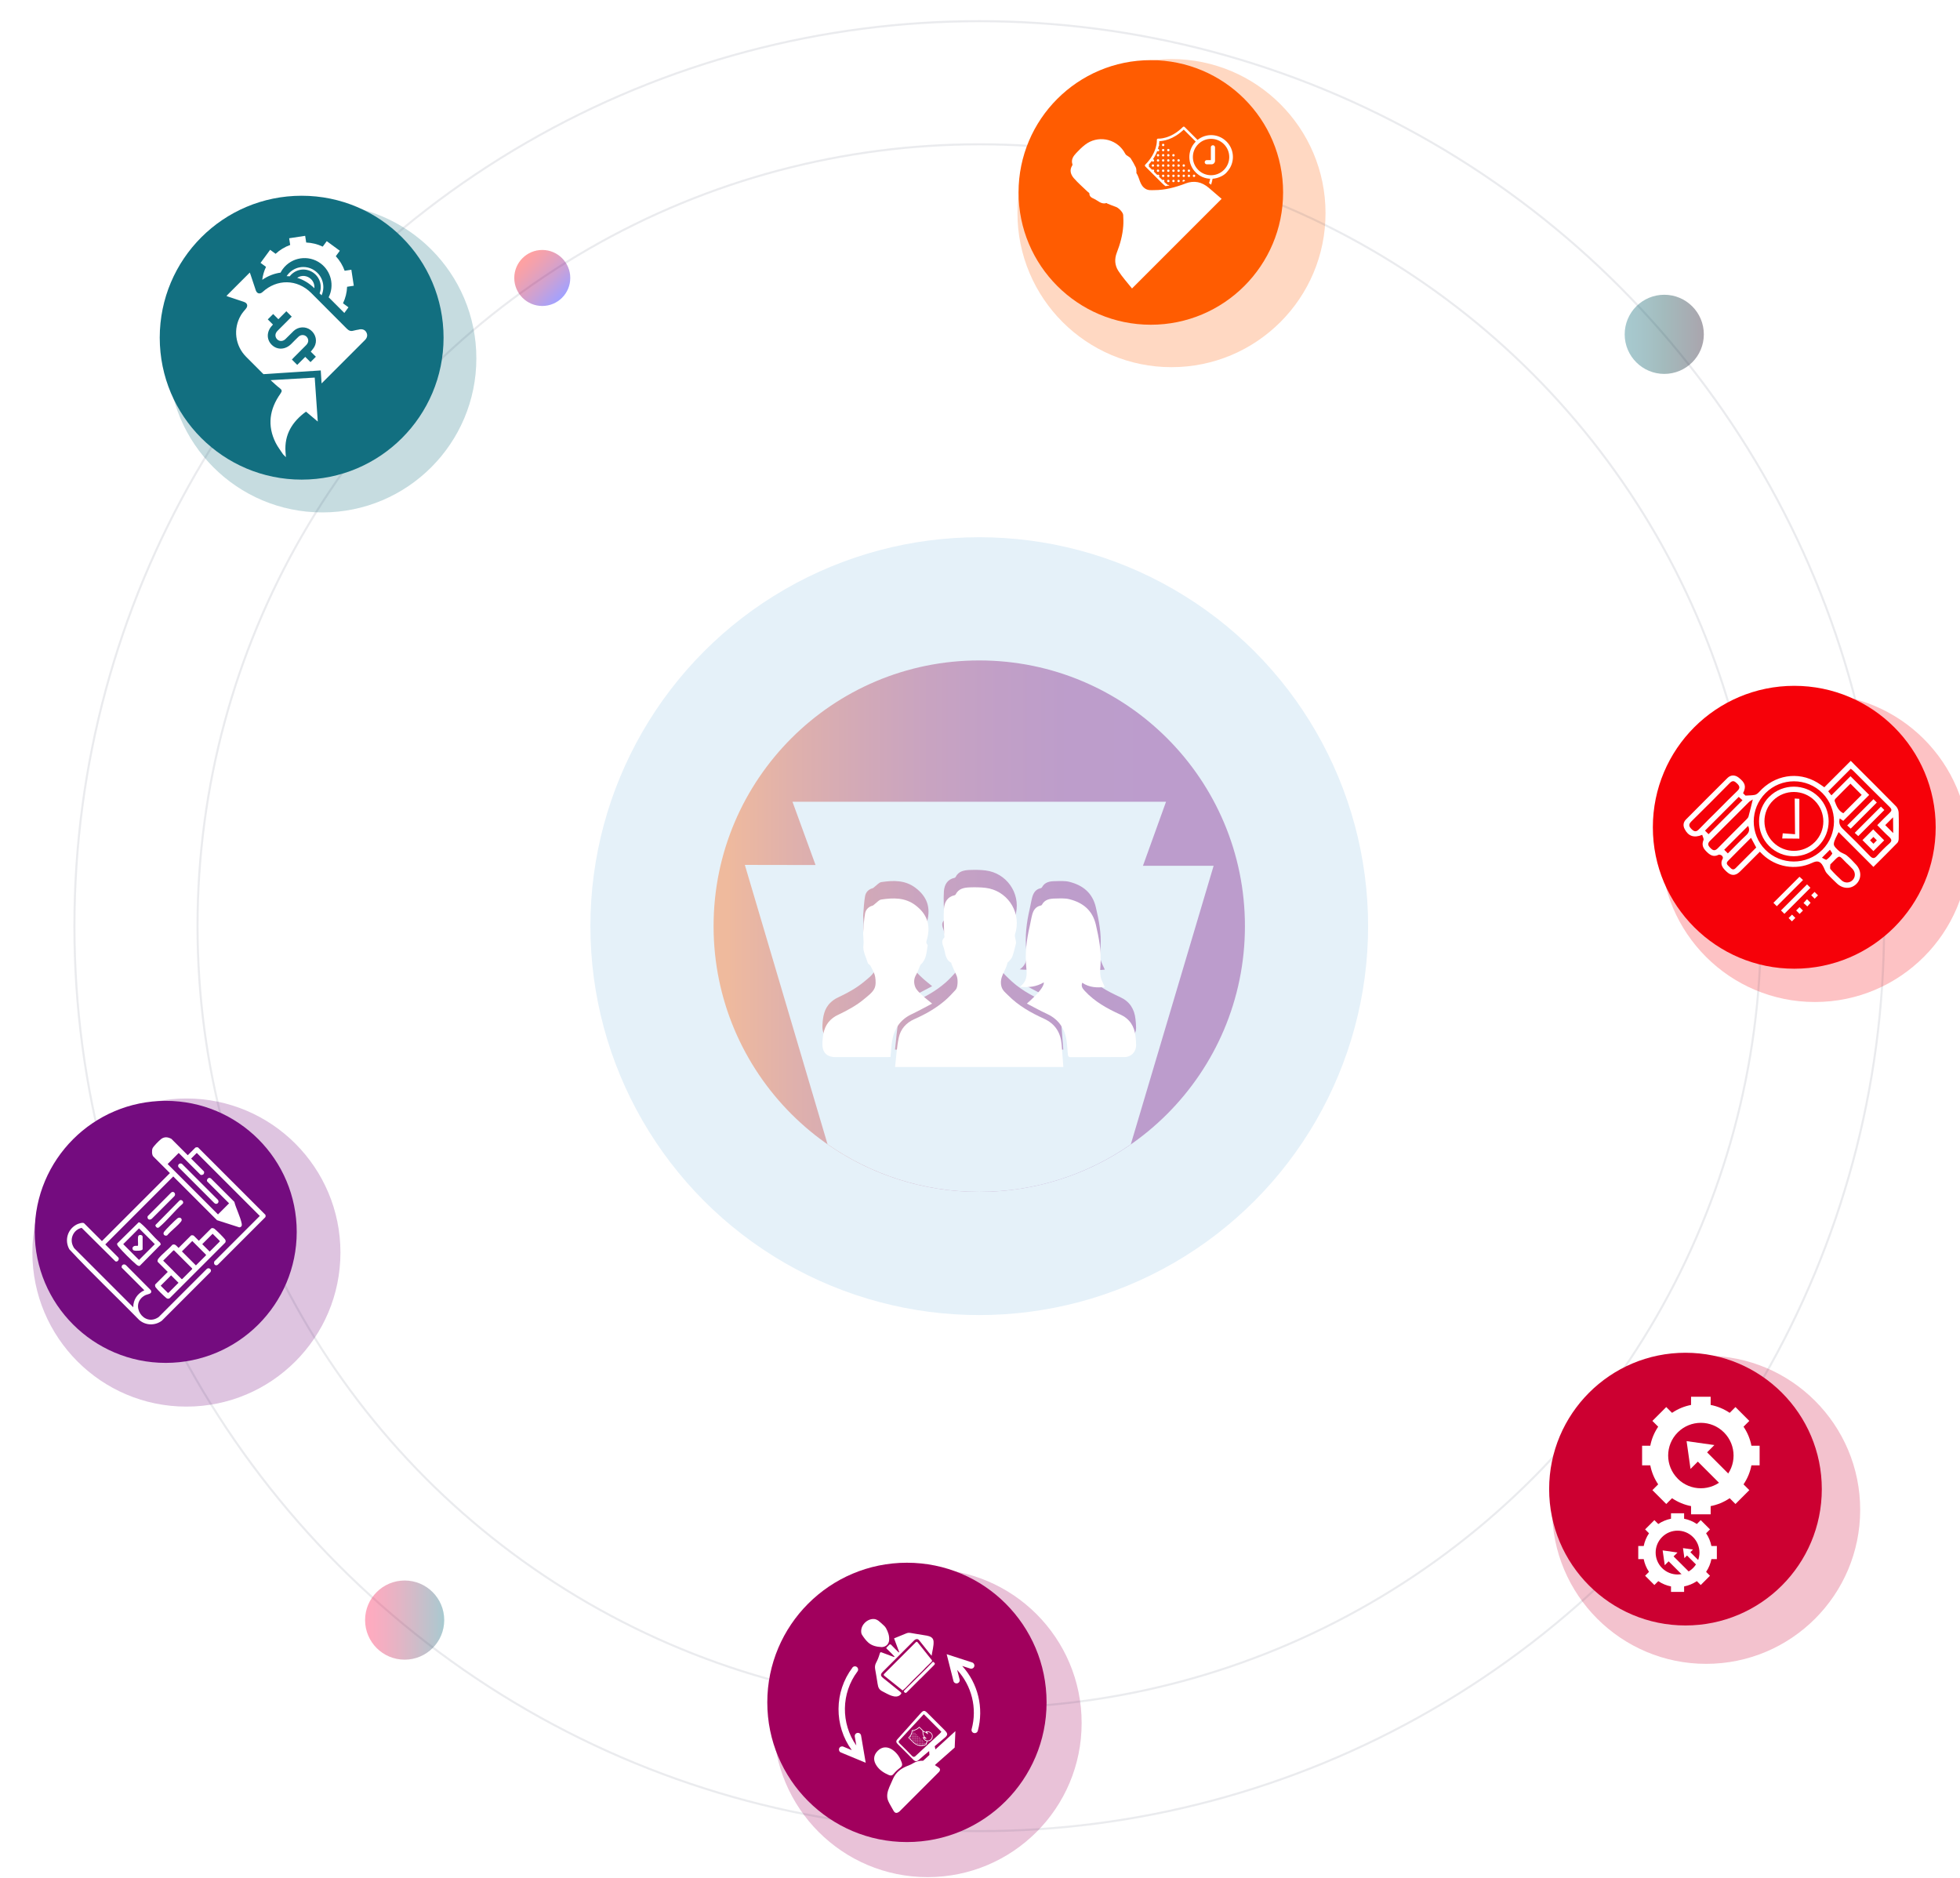 <?xml version="1.0" encoding="UTF-8"?>
<svg id="Layer_1" data-name="Layer 1" xmlns="http://www.w3.org/2000/svg" xmlns:xlink="http://www.w3.org/1999/xlink" viewBox="0 0 474 454">
  <defs>
    <style>
      .cls-1 {
        filter: url(#drop-shadow-2);
      }

      .cls-1, .cls-2, .cls-3, .cls-4, .cls-5, .cls-6, .cls-7, .cls-8, .cls-9, .cls-10, .cls-11, .cls-12, .cls-13, .cls-14, .cls-15, .cls-16, .cls-17, .cls-18 {
        stroke-width: 0px;
      }

      .cls-1, .cls-4, .cls-5, .cls-10, .cls-13, .cls-16 {
        opacity: .49;
      }

      .cls-1, .cls-8 {
        fill: #f60109;
      }

      .cls-2 {
        fill: url(#linear-gradient);
      }

      .cls-2, .cls-7, .cls-11, .cls-14 {
        opacity: .37;
      }

      .cls-3, .cls-16 {
        fill: #126f80;
      }

      .cls-4 {
        filter: url(#drop-shadow-5);
      }

      .cls-4, .cls-17 {
        fill: #740c7f;
      }

      .cls-19 {
        fill: none;
        opacity: .09;
        stroke: #19264c;
        stroke-miterlimit: 10;
        stroke-width: .5px;
      }

      .cls-5 {
        filter: url(#drop-shadow-4);
      }

      .cls-5, .cls-15 {
        fill: #a1005d;
      }

      .cls-6, .cls-13 {
        fill: #ff5c01;
      }

      .cls-7 {
        fill: url(#linear-gradient-2);
      }

      .cls-9 {
        fill: #fff;
      }

      .cls-10 {
        filter: url(#drop-shadow-3);
      }

      .cls-10, .cls-12 {
        fill: #cc0031;
      }

      .cls-11 {
        fill: url(#linear-gradient-3);
      }

      .cls-13 {
        filter: url(#drop-shadow-1);
      }

      .cls-14 {
        fill: url(#linear-gradient-4);
      }

      .cls-16 {
        filter: url(#drop-shadow-6);
      }

      .cls-18 {
        fill: #e5f1f9;
      }
    </style>
    <filter id="drop-shadow-1" filterUnits="userSpaceOnUse">
      <feOffset dx="5" dy="5"/>
      <feGaussianBlur result="blur" stdDeviation="5"/>
      <feFlood flood-color="#c1c1c1" flood-opacity=".69"/>
      <feComposite in2="blur" operator="in"/>
      <feComposite in="SourceGraphic"/>
    </filter>
    <filter id="drop-shadow-2" filterUnits="userSpaceOnUse">
      <feOffset dx="5" dy="5"/>
      <feGaussianBlur result="blur-2" stdDeviation="5"/>
      <feFlood flood-color="#c1c1c1" flood-opacity=".69"/>
      <feComposite in2="blur-2" operator="in"/>
      <feComposite in="SourceGraphic"/>
    </filter>
    <filter id="drop-shadow-3" filterUnits="userSpaceOnUse">
      <feOffset dx="5" dy="5"/>
      <feGaussianBlur result="blur-3" stdDeviation="5"/>
      <feFlood flood-color="#c1c1c1" flood-opacity=".69"/>
      <feComposite in2="blur-3" operator="in"/>
      <feComposite in="SourceGraphic"/>
    </filter>
    <filter id="drop-shadow-4" filterUnits="userSpaceOnUse">
      <feOffset dx="5" dy="5"/>
      <feGaussianBlur result="blur-4" stdDeviation="5"/>
      <feFlood flood-color="#c1c1c1" flood-opacity=".69"/>
      <feComposite in2="blur-4" operator="in"/>
      <feComposite in="SourceGraphic"/>
    </filter>
    <filter id="drop-shadow-5" filterUnits="userSpaceOnUse">
      <feOffset dx="5" dy="5"/>
      <feGaussianBlur result="blur-5" stdDeviation="5"/>
      <feFlood flood-color="#c1c1c1" flood-opacity=".69"/>
      <feComposite in2="blur-5" operator="in"/>
      <feComposite in="SourceGraphic"/>
    </filter>
    <filter id="drop-shadow-6" filterUnits="userSpaceOnUse">
      <feOffset dx="5" dy="5"/>
      <feGaussianBlur result="blur-6" stdDeviation="5"/>
      <feFlood flood-color="#c1c1c1" flood-opacity=".69"/>
      <feComposite in2="blur-6" operator="in"/>
      <feComposite in="SourceGraphic"/>
    </filter>
    <linearGradient id="linear-gradient" x1="392.91" y1="80.84" x2="412.05" y2="80.84" gradientUnits="userSpaceOnUse">
      <stop offset="0" stop-color="#106d7c"/>
      <stop offset=".14" stop-color="#0e6573"/>
      <stop offset=".37" stop-color="#09525a"/>
      <stop offset=".5" stop-color="#06454a"/>
      <stop offset=".78" stop-color="#0f2433"/>
      <stop offset="1" stop-color="#180920"/>
    </linearGradient>
    <linearGradient id="linear-gradient-2" x1="-158.65" y1="-172.68" x2="-145.12" y2="-172.68" gradientTransform="translate(116.44 296.71) rotate(45)" gradientUnits="userSpaceOnUse">
      <stop offset="0" stop-color="red"/>
      <stop offset=".09" stop-color="#f4000a"/>
      <stop offset=".23" stop-color="#d90025"/>
      <stop offset=".42" stop-color="#ac0052"/>
      <stop offset=".65" stop-color="#6e0090"/>
      <stop offset=".9" stop-color="#2000de"/>
      <stop offset="1" stop-color="blue"/>
    </linearGradient>
    <linearGradient id="linear-gradient-3" x1="88.29" y1="391.73" x2="107.43" y2="391.73" gradientUnits="userSpaceOnUse">
      <stop offset="0" stop-color="#ff1a53"/>
      <stop offset=".09" stop-color="#f61d54"/>
      <stop offset=".24" stop-color="#dd2559"/>
      <stop offset=".42" stop-color="#b53460"/>
      <stop offset=".64" stop-color="#7e486b"/>
      <stop offset=".88" stop-color="#396078"/>
      <stop offset="1" stop-color="#126f80"/>
    </linearGradient>
    <linearGradient id="linear-gradient-4" x1="172.57" y1="223.94" x2="301.07" y2="223.94" gradientUnits="userSpaceOnUse">
      <stop offset=".03" stop-color="#ff5c01"/>
      <stop offset=".03" stop-color="#fc5a03"/>
      <stop offset=".15" stop-color="#d34228"/>
      <stop offset=".28" stop-color="#b02e47"/>
      <stop offset=".4" stop-color="#961f60"/>
      <stop offset=".53" stop-color="#831471"/>
      <stop offset=".66" stop-color="#770e7b"/>
      <stop offset=".8" stop-color="#740c7f"/>
    </linearGradient>
  </defs>
  <circle class="cls-13" cx="278.31" cy="46.53" r="37.25"/>
  <circle class="cls-1" cx="433.92" cy="200.03" r="37.25"/>
  <circle class="cls-10" cx="407.61" cy="360.06" r="37.25"/>
  <circle class="cls-5" cx="219.33" cy="411.63" r="37.25"/>
  <circle class="cls-4" cx="40.08" cy="297.86" r="37.25"/>
  <circle class="cls-16" cx="72.95" cy="81.65" r="37.25"/>
  <circle class="cls-19" cx="236.82" cy="223.94" r="189.05"/>
  <circle class="cls-18" cx="236.82" cy="223.94" r="94.04"/>
  <circle class="cls-19" cx="236.82" cy="223.94" r="218.82"/>
  <circle class="cls-2" cx="402.48" cy="80.84" r="9.57"/>
  <circle class="cls-7" cx="131.14" cy="67.21" r="6.77"/>
  <circle class="cls-11" cx="97.86" cy="391.73" r="9.57"/>
  <circle class="cls-6" cx="278.31" cy="46.53" r="31.99"/>
  <circle class="cls-3" cx="72.95" cy="81.65" r="34.32"/>
  <circle class="cls-17" cx="40.08" cy="297.86" r="31.68"/>
  <circle class="cls-15" cx="219.33" cy="411.63" r="33.77"/>
  <circle class="cls-12" cx="407.61" cy="360.06" r="32.97"/>
  <circle class="cls-8" cx="433.92" cy="200.03" r="34.2"/>
  <circle class="cls-14" cx="236.82" cy="223.94" r="64.25"/>
  <path class="cls-18" d="M276.41,209.34l5.58-15.48h-90.34l5.58,15.3-17.1-.03,20,67.54c10.4,7.25,23.05,11.52,36.69,11.52s26.25-4.25,36.65-11.49l20.03-67.36h-17.1ZM215.36,251.36c-.31.02-.59.04-.86.04-4.1,0-8.2,0-12.3,0-2.34,0-3.42-1.17-3.3-3.53.1-2.03.41-3.99,1.97-5.47.48-.45,1.04-.86,1.64-1.14,2.34-1.11,4.62-2.32,6.6-4,.85-.72,1.84-1.44,2.33-2.38.41-.79.38-1.94.22-2.88-.16-.93-.7-1.81-1.13-2.68-.13-.27-.57-.41-.65-.68-.44-1.4-1.24-2.88-1.07-4.23.15-1.21-.13-2.33-.03-3.49.12-1.42.18-2.84.43-4.24.17-.94.82-1.64,1.82-1.91.19-.05.34-.24.51-.37.53-.38,1.02-1.02,1.59-1.11,2.89-.43,5.75-.53,8.28,1.39,2.77,2.1,3.7,4.71,2.82,8.08-.13.49-.41,1,.09,1.46.03.03.04.11.03.16-.27,1.63-.28,3.35-1.64,4.6-.13.12-.2.31-.27.48-.29.67-.49,1.38-.87,2-.59.99-.6,2.05-.22,2.99.29.73.98,1.33,1.58,1.9.74.71,1.57,1.33,2.5,2.11-1.7.88-3.31,1.78-4.97,2.57-2.75,1.31-4.2,3.53-4.69,6.45-.21,1.24-.26,2.51-.4,3.88ZM216.45,253.79c.29-2.42.4-4.82.9-7.13.44-2.04,1.77-3.56,3.77-4.45,2.7-1.19,5.27-2.64,7.51-4.59.89-.77,1.68-1.64,2.48-2.51.55-.6.6-2.65.2-3.45-.44-.9-.81-1.84-1.21-2.76-.04-.1-.02-.28-.08-.32-1.53-.81-1.37-2.47-1.85-3.79-.26-.72-.61-1.55.16-2.28.13-.13,0-.53,0-.8-.03-2.07-.2-4.14-.06-6.2.11-1.53.81-2.88,2.56-3.25.1-.02.21-.1.26-.18.72-1.47,2.1-1.68,3.49-1.73,1.26-.04,2.53-.04,3.78.12,5.01.62,8.39,5.39,7.35,10.31-.08.38-.24.75-.28,1.14-.03.28.08.58.12.87.05.38.21.78.13,1.14-.24,1.09-.52,2.18-.9,3.23-.17.46-.61.82-.93,1.22-.05.06-.18.09-.19.15-.37,1.93-2.05,3.48-1.51,5.7.26,1.04,1.03,1.6,1.66,2.24,2.46,2.49,5.47,4.2,8.62,5.62,2.75,1.24,4.06,3.4,4.3,6.31.14,1.76.27,3.52.41,5.38h-40.7ZM272,251.39c-4.35.03-8.7,0-13.06.03-.61,0-.66-.3-.7-.77-.14-1.45-.16-2.93-.52-4.33-.63-2.49-2.17-4.3-4.56-5.39-1.62-.74-3.17-1.62-4.82-2.47q4.24-3.73,4.09-5.13c-1.76,1.06-3.64,1.31-5.82,1.06,1.77-1.19,1.77-2.88,1.6-4.48-.37-3.46.03-6.82.82-10.17.22-.93.35-1.87.6-2.79.29-1.04.82-1.91,1.99-2.17.13-.03.29-.1.35-.2.69-1.34,1.95-1.51,3.24-1.52,1.15-.02,2.35-.11,3.43.17,3.25.83,5.57,2.67,6.38,6.16.74,3.16,1.36,6.3,1.13,9.56-.07.97-.17,1.98,0,2.92.15.86.64,1.66,1.03,2.58-1.78.19-3.7.18-5.45-1.03-.36.89.1,1.43.61,1.98,2.39,2.6,5.4,4.25,8.56,5.7,2.29,1.05,3.44,2.86,3.7,5.3.08.72.15,1.45.15,2.18,0,1.55-1.2,2.81-2.76,2.82Z"/>
  <path class="cls-9" d="M252.44,246.3c-3.16-1.43-6.16-3.14-8.62-5.62-.64-.64-1.41-1.2-1.66-2.24-.54-2.22,1.14-3.77,1.51-5.7.01-.06.14-.08.19-.15.32-.4.76-.76.93-1.22.38-1.05.65-2.14.9-3.23.08-.35-.07-.76-.13-1.14-.04-.29-.15-.59-.12-.87.04-.39.2-.76.28-1.14,1.03-4.92-2.34-9.69-7.35-10.31-1.25-.15-2.52-.16-3.78-.12-1.39.05-2.77.26-3.49,1.73-.04.08-.16.16-.26.18-1.76.38-2.45,1.73-2.56,3.25-.15,2.05.02,4.13.06,6.2,0,.28.14.68,0,.8-.76.73-.42,1.56-.16,2.28.48,1.32.32,2.97,1.85,3.79.06.03.04.22.08.32.4.92.77,1.86,1.21,2.76.4.81.35,2.86-.2,3.45-.8.86-1.59,1.74-2.48,2.51-2.24,1.95-4.81,3.4-7.51,4.59-2.01.89-3.33,2.41-3.77,4.45-.5,2.31-.61,4.7-.9,7.13h40.7c-.14-1.86-.27-3.62-.41-5.38-.23-2.92-1.55-5.07-4.3-6.31Z"/>
  <path class="cls-9" d="M270.9,245.3c-3.15-1.44-6.17-3.1-8.56-5.7-.51-.55-.96-1.09-.61-1.98,1.75,1.21,3.67,1.22,5.45,1.03-.38-.92-.88-1.72-1.03-2.58-.17-.95-.06-1.95,0-2.92.23-3.26-.4-6.4-1.13-9.56-.82-3.5-3.13-5.33-6.38-6.16-1.09-.28-2.29-.19-3.43-.17-1.28.02-2.54.19-3.24,1.52-.05.1-.22.17-.35.2-1.17.26-1.71,1.13-1.99,2.17-.25.92-.39,1.86-.6,2.79-.79,3.35-1.2,6.72-.82,10.17.17,1.6.17,3.29-1.6,4.48,2.18.24,4.06,0,5.82-1.06q.15,1.4-4.09,5.13c1.64.85,3.2,1.73,4.82,2.47,2.39,1.09,3.93,2.9,4.56,5.39.36,1.4.38,2.88.52,4.33.05.47.09.78.7.77,4.35-.02,8.7,0,13.06-.03,1.55-.01,2.75-1.26,2.76-2.82,0-.73-.07-1.46-.15-2.18-.26-2.44-1.41-4.25-3.7-5.3Z"/>
  <path class="cls-9" d="M220.45,245.24c1.66-.79,3.28-1.69,4.97-2.57-.93-.78-1.76-1.4-2.5-2.11-.6-.57-1.28-1.17-1.58-1.9-.38-.95-.38-2.01.22-2.99.37-.62.58-1.33.87-2,.07-.17.14-.36.27-.48,1.36-1.25,1.37-2.97,1.64-4.6,0-.05,0-.13-.03-.16-.5-.46-.22-.97-.09-1.46.88-3.37-.05-5.97-2.82-8.08-2.53-1.92-5.39-1.82-8.28-1.39-.57.09-1.06.72-1.59,1.11-.17.12-.32.32-.51.37-1,.27-1.65.97-1.82,1.91-.25,1.39-.32,2.82-.43,4.24-.1,1.15.18,2.27.03,3.49-.17,1.35.64,2.82,1.07,4.23.08.27.52.41.65.68.43.87.97,1.75,1.13,2.68.16.94.2,2.09-.22,2.88-.49.95-1.48,1.66-2.33,2.38-1.98,1.68-4.27,2.89-6.6,4-.59.28-1.16.69-1.64,1.14-1.56,1.49-1.87,3.45-1.97,5.47-.11,2.36.97,3.53,3.3,3.53,4.1,0,8.2,0,12.3,0,.27,0,.55-.03.86-.04.14-1.37.19-2.64.4-3.88.48-2.91,1.94-5.14,4.69-6.45Z"/>
  <g>
    <path class="cls-9" d="M448.35,184.74l-.77-.77-6.39,6.39c-.61-.41-1.13-.8-1.69-1.14-4.66-2.8-10.39-1.86-14.09,2.29-.27.3-.64.6-1.01.68-.68.14-1.39.12-2.28.18l-.58-.58c.8-1.61.54-2.51-1.05-3.76-.89-.7-1.92-.71-2.72.08-3.36,3.33-6.71,6.68-10.04,10.04-.64.65-.76,1.45-.33,2.29.87,1.72,2.25,2.25,4.26,1.42.12.46.44.96.3,1.28-.45,1.11-.12,1.91.66,2.7.86.87,1.71,1.5,3,.84.18-.09.58.04.77.19.17.13.34.53.26.67-.82,1.42-.05,2.34.92,3.24,1.08,1.01,2.11,1.03,3.18,0,1.09-1.06,2.15-2.14,3.23-3.22.53-.53,1.05-1.05,1.62-1.62.3.3.49.5.69.69,3.18,3.02,7.93,3.87,11.92,2.02.97-.45,1.69-.58,2.38.31.19.25.32.54.47.82.23.45.38.98.7,1.34.78.88,1.63,1.69,2.48,2.5,1.43,1.35,3.36,1.4,4.66.15,1.32-1.27,1.31-3.27-.06-4.73-.71-.76-1.41-1.53-2.21-2.18-.53-.44-1.3-.59-1.82-1.04-.56-.48-1.37-1.2-1.33-1.75.07-.95.72-1.87,1.16-2.88l8.42,8.42c2-2,3.92-3.89,5.79-5.82.22-.23.32-.67.32-1.02.03-2.11.06-4.22-.01-6.32-.02-.51-.28-1.14-.64-1.5-3.36-3.43-6.77-6.81-10.17-10.2ZM443.84,193.17c1.2-1.23,2.42-2.44,3.67-3.68l2.71,2.71-4.44,4.44c-1.22-.61-1.65-1.77-2.08-2.92-.06-.15.03-.43.15-.55ZM409.05,200.45c-.64-.65-.73-1.12-.04-1.81,3.12-3.08,6.23-6.17,9.3-9.3.72-.74,1.18-.48,1.79.12.64.63.77,1.1.05,1.79-1.6,1.52-3.14,3.11-4.7,4.67s-3.06,3-4.53,4.55c-.7.75-1.2.66-1.88-.03ZM421.39,193.5c-2.73,2.73-5.43,5.43-8.2,8.2l-.86-.86,4.08-4.08,4.08-4.08c.31.28.57.52.9.81ZM413.66,205.06c-.62-.62-.8-1.08-.08-1.79,3.15-3.09,6.26-6.24,9.39-9.35.24-.23.56-.38.92-.61-.37,1.5-.68,2.83-1.04,4.14-.08.27-.33.52-.54.73-2.29,2.3-4.6,4.57-6.86,6.9-.68.7-1.15.64-1.79-.02ZM422.76,199.7c.48.99.19,1.65-.54,2.32-1.48,1.38-2.88,2.85-4.36,4.33l-.88-.88c1.92-1.92,3.84-3.84,5.77-5.77ZM424.73,204.92c-1.7,1.7-3.35,3.35-5,5-.56.56-.99.23-1.39-.21-.39-.43-1.13-.83-.47-1.52,1.82-1.87,3.68-3.7,5.59-5.61.43.81.82,1.52,1.26,2.35ZM446.73,208.82c.44.44.9.86,1.31,1.32.73.83.7,1.98-.05,2.7-.72.7-1.84.74-2.62.03-.94-.86-1.85-1.76-2.69-2.71-.19-.22-.04-.75-.04-1.14,0-.03.04-.05.07-.08,2.49-2.47,1.77-2.29,4.01-.11ZM440.62,207.39l1.93-1.93c.22.37.63.84.54.98-.36.55-.84,1.05-1.37,1.43-.15.11-.65-.27-1.11-.48ZM440.69,205.49c-3.79,3.78-10.03,3.76-13.78-.04-3.74-3.79-3.72-9.92.06-13.69,3.8-3.8,10-3.79,13.77.02,3.73,3.77,3.71,9.96-.04,13.71ZM457.85,201.44l-1.93-1.93,1.89-1.89c.01,1.32.02,2.5.04,3.82ZM456.91,196.62c-.96.89-1.86,1.84-2.92,2.9.97.97,1.87,1.94,2.86,2.83.65.59.76,1,.04,1.63-1.03.91-2.01,1.89-2.93,2.92-.65.73-1.07.78-1.78.04-2.12-2.22-4.29-4.39-6.51-6.51-.76-.73-1.03-1.47-.76-2.54.31.21.57.39.86.59l6.27-6.27-4.52-4.52-4.62,4.62c-.31-.39-.52-.66-.77-.98,1.8-1.8,3.59-3.59,5.45-5.45.19.15.42.3.6.48,2.93,2.92,5.84,5.87,8.8,8.76.63.61.51.96-.05,1.48Z"/>
    <path class="cls-9" d="M431.53,220.96l6.3-6.3-.82-.82-6.3,6.3.82.82Z"/>
    <path class="cls-9" d="M428.88,218.3l.82.82,6.34-6.34c-.31-.29-.58-.53-.86-.78l-6.31,6.31Z"/>
    <path class="cls-9" d="M433.35,222.78l.83-.83-.8-.8-.83.83.8.8Z"/>
    <path class="cls-9" d="M435.21,220.98l.81-.81-.83-.83-.81.81.83.83Z"/>
    <path class="cls-9" d="M437.08,219.17c.32-.35.56-.62.79-.88l-.87-.87c-.32.36-.57.62-.84.93.35.32.62.56.92.82Z"/>
    <path class="cls-9" d="M438.85,217.3l.81-.81-.83-.83-.81.81.83.83Z"/>
    <path class="cls-9" d="M453.06,205.79l2.6-2.6-2.65-2.65-2.6,2.6,2.65,2.65ZM452.24,203.19l.82-.82.83.83-.82.82-.83-.83Z"/>
    <path class="cls-9" d="M447.58,200.35l6.3-6.3-.81-.81-6.35,6.35c.32.29.59.53.86.77Z"/>
    <path class="cls-9" d="M449.39,202.17l6.31-6.31-.82-.82-6.34,6.34c.32.29.58.53.86.79Z"/>
    <path class="cls-9" d="M427.89,192.62c-3.29,3.26-3.32,8.64-.05,11.94,3.27,3.3,8.62,3.29,11.92,0,3.3-3.3,3.3-8.66,0-11.92-3.27-3.23-8.61-3.24-11.86-.01ZM438.85,203.64c-2.78,2.79-7.24,2.79-10.03.01-2.81-2.8-2.82-7.36,0-10.12,2.8-2.74,7.28-2.71,10.05.07,2.78,2.79,2.77,7.25,0,10.03Z"/>
    <path class="cls-9" d="M434.11,201.71c-1.05-.08-2-.15-2.98-.22-.06.61-.1,1-.12,1.25,1.55.02,2.92.03,4.14.04,0-3.16,0-6.38,0-9.63-.26-.02-.64-.04-1.12-.07.03,2.92.05,5.7.08,8.64Z"/>
  </g>
  <g>
    <path class="cls-9" d="M286.71,44.37c-2.44.92-4.95,1.61-7.59,1.6-.68,0-1.38.11-2.08-.31-1.47-.89-1.4-2.62-2.23-3.84-.03-.04.03-.12.03-.18-.04-.39,0-.81-.16-1.15-.36-.76-.79-1.49-1.24-2.2-.15-.23-.44-.36-.67-.54-.18-.13-.4-.23-.53-.4-.18-.23-.3-.51-.46-.76-2.07-3.17-6.41-3.91-9.4-1.57-.75.58-1.43,1.26-2.08,1.95-.72.77-1.34,1.61-.94,2.78.02.07,0,.17-.04.23-.74,1.13-.39,2.22.37,3.1,1.02,1.17,2.21,2.19,3.33,3.27.15.14.43.29.43.42-.02.8.61,1.06,1.13,1.3.96.44,1.75,1.41,3,1.03.05-.02.14.09.21.12.7.28,1.4.58,2.11.82.64.22,1.71,1.33,1.73,1.95.04.88.08,1.77.01,2.66-.16,2.23-.75,4.37-1.56,6.45-.6,1.54-.49,3.06.36,4.38.96,1.5,2.18,2.83,3.32,4.27,7.26-7.26,14.43-14.43,21.67-21.67-1.07-.92-2.07-1.79-3.08-2.65-1.68-1.43-3.53-1.87-5.65-1.07Z"/>
    <path class="cls-9" d="M281.5,35.26c.12-.12.11-.3,0-.41s-.3-.12-.41,0-.11.3,0,.41.3.12.41,0Z"/>
    <path class="cls-9" d="M279.02,40.23c.11-.11.12-.3,0-.41s-.3-.11-.41,0-.12.3,0,.41.3.11.41,0Z"/>
    <path class="cls-9" d="M280.26,38.99c.11-.11.12-.3,0-.41s-.3-.11-.41,0-.12.3,0,.41.3.11.41,0Z"/>
    <path class="cls-9" d="M280.26,37.75c.11-.11.11-.3,0-.41s-.3-.11-.41,0-.11.3,0,.41.3.11.41,0Z"/>
    <path class="cls-9" d="M281.5,37.75c.11-.11.11-.3,0-.41s-.3-.12-.41,0-.12.3,0,.41.3.11.41,0Z"/>
    <path class="cls-9" d="M281.5,36.5c.11-.11.11-.3,0-.41s-.3-.11-.41,0-.11.3,0,.41.3.11.41,0Z"/>
    <path class="cls-9" d="M282.75,36.5c.12-.12.12-.3,0-.41s-.3-.12-.41,0-.11.3,0,.41.3.11.41,0Z"/>
    <path class="cls-9" d="M280.26,41.48c.11-.11.11-.3,0-.41s-.3-.11-.41,0-.12.3,0,.41.3.11.41,0Z"/>
    <path class="cls-9" d="M280.26,40.23c.12-.12.11-.3,0-.41s-.3-.12-.41,0-.11.3,0,.41.3.12.41,0Z"/>
    <path class="cls-9" d="M281.5,40.23c.11-.11.11-.3,0-.41s-.3-.11-.41,0-.12.3,0,.41.3.11.41,0Z"/>
    <path class="cls-9" d="M281.5,38.99c.11-.11.11-.3,0-.41s-.3-.11-.41,0-.11.3,0,.41.3.11.41,0Z"/>
    <path class="cls-9" d="M282.75,38.99c.11-.11.11-.3,0-.41s-.3-.11-.41,0-.12.3,0,.41.3.12.41,0Z"/>
    <path class="cls-9" d="M282.75,37.75c.11-.11.11-.3,0-.41s-.3-.11-.41,0-.11.3,0,.41.3.11.41,0Z"/>
    <path class="cls-9" d="M283.99,37.75c.12-.12.11-.3,0-.41s-.3-.11-.41,0-.11.3,0,.41.3.12.41,0Z"/>
    <path class="cls-9" d="M281.5,42.72c.11-.11.11-.3,0-.41s-.3-.11-.41,0-.11.3,0,.41.3.11.41,0Z"/>
    <path class="cls-9" d="M281.5,41.48c.12-.12.11-.3,0-.41s-.3-.12-.41,0-.11.3,0,.41.3.12.41,0Z"/>
    <path class="cls-9" d="M282.75,41.48c.11-.11.11-.3,0-.41s-.3-.11-.41,0-.11.3,0,.41.3.11.41,0Z"/>
    <path class="cls-9" d="M282.75,40.23c.11-.11.11-.3,0-.41s-.3-.11-.41,0-.11.3,0,.41.3.11.41,0Z"/>
    <path class="cls-9" d="M283.99,40.23c.11-.11.11-.3,0-.41s-.3-.12-.41,0-.11.3,0,.41.3.12.41,0Z"/>
    <path class="cls-9" d="M283.99,38.99c.11-.11.11-.3,0-.41s-.3-.11-.41,0-.11.3,0,.41.3.11.41,0Z"/>
    <path class="cls-9" d="M285.23,38.99c.12-.12.11-.3,0-.41s-.3-.12-.41,0-.11.3,0,.41.3.12.41,0Z"/>
    <path class="cls-9" d="M282.75,43.96c.11-.11.11-.3,0-.41s-.3-.11-.41,0-.11.3,0,.41.3.11.41,0Z"/>
    <path class="cls-9" d="M282.75,42.72c.12-.12.12-.3,0-.41s-.3-.12-.41,0-.11.3,0,.41.3.11.41,0Z"/>
    <path class="cls-9" d="M283.99,42.72c.11-.11.11-.3,0-.41s-.3-.11-.41,0-.11.3,0,.41.3.11.41,0Z"/>
    <path class="cls-9" d="M283.99,41.48c.11-.11.12-.3,0-.41s-.3-.11-.41,0-.12.3,0,.41.3.11.41,0Z"/>
    <path class="cls-9" d="M285.23,41.48c.11-.11.11-.3,0-.41s-.3-.12-.41,0-.11.3,0,.41.3.12.41,0Z"/>
    <path class="cls-9" d="M285.23,40.23c.11-.11.12-.3,0-.41s-.3-.11-.41,0-.12.3,0,.41.3.11.41,0Z"/>
    <path class="cls-9" d="M286.48,40.23c.12-.12.11-.3,0-.41s-.3-.12-.41,0-.11.3,0,.41.3.12.41,0Z"/>
    <path class="cls-9" d="M283.99,43.96c.12-.12.11-.3,0-.41s-.3-.11-.41,0-.11.3,0,.41.3.12.41,0Z"/>
    <path class="cls-9" d="M285.23,43.96c.11-.11.11-.3,0-.41s-.3-.11-.41,0-.11.3,0,.41.3.11.41,0Z"/>
    <path class="cls-9" d="M285.23,42.72c.11-.11.11-.3,0-.41s-.3-.11-.41,0-.12.3,0,.41.3.11.41,0Z"/>
    <path class="cls-9" d="M286.48,42.72c.11-.11.11-.3,0-.41s-.3-.12-.41,0-.11.3,0,.41.3.12.41,0Z"/>
    <path class="cls-9" d="M286.48,41.48c.11-.11.11-.3,0-.41s-.3-.11-.41,0-.12.3,0,.41.3.11.41,0Z"/>
    <path class="cls-9" d="M287.72,41.48c.12-.12.11-.3,0-.41s-.3-.12-.41,0-.11.3,0,.41.3.12.41,0Z"/>
    <path class="cls-9" d="M286.06,43.55c-.11.11-.11.28,0,.4.17-.06.33-.11.5-.17,0-.08-.02-.16-.08-.22-.11-.11-.3-.11-.41,0Z"/>
    <path class="cls-9" d="M287.72,42.72c.11-.11.11-.3,0-.41s-.3-.11-.41,0-.11.3,0,.41.3.11.41,0Z"/>
    <path class="cls-9" d="M288.96,42.72c.12-.12.12-.3,0-.41s-.3-.12-.41,0-.11.3,0,.41.3.11.41,0Z"/>
    <path class="cls-9" d="M289.61,33.83l-3.13-3.13c-.11-.11-.3-.11-.41,0-3.03,3.03-5.95,2.82-5.98,2.82-.09,0-.17.01-.24.09-.06.06-.09.15-.08.23,0,.03.22,2.95-2.81,5.98-.11.11-.12.3,0,.41l3.95,3.95c.3.3.62.57.94.83.31-.05.62-.1.93-.16-.01-.02,0-.04-.02-.06-.09-.09-.21-.11-.32-.06-.32-.24-.63-.49-.92-.77.11-.12.11-.3,0-.41s-.3-.11-.41,0l-.83-.83c.11-.11.12-.3,0-.41s-.3-.11-.41,0l-.83-.83c.11-.11.11-.3,0-.41s-.3-.11-.41,0l-.83-.83c.11-.11.11-.3,0-.41,0,0-.01,0-.02,0,.29-.32.55-.63.77-.94.01.04.03.08.07.12.11.11.3.11.41,0s.11-.3,0-.41c-.06-.06-.13-.09-.21-.09.48-.71.81-1.38,1.04-1.99.11.11.3.11.41,0s.12-.3,0-.41c-.07-.07-.16-.09-.24-.08.08-.26.14-.49.19-.71.02-.01.04-.02.05-.04.11-.11.11-.27.02-.38.05-.32.07-.58.07-.77.87-.02,3.32-.31,5.91-2.79l2.9,2.9s-.05.05-.07.08c0,0-.02,0-.02.01-.01.01-.02.03-.03.04-1.93,2.07-1.9,5.31.12,7.32.97.97,2.22,1.48,3.49,1.53-.06.36-.16.71-.27,1.05.17.12.34.25.5.39.15-.46.27-.94.36-1.44.69-.05,1.37-.23,2-.54.47-.21.9-.49,1.27-.86l.02-.02c.13-.13.25-.28.37-.43,1.76-2.07,1.67-5.18-.29-7.14s-4.95-2.05-7.02-.39ZM295.99,41.08c-1.72,1.72-4.5,1.72-6.22,0s-1.72-4.5,0-6.22,4.5-1.72,6.22,0,1.72,4.5,0,6.22Z"/>
    <path class="cls-9" d="M292.83,35.62v3.09s-.98,0-.98,0c-.28,0-.51.23-.51.51s.23.51.51.51h1.15c.23,0,.44-.09.59-.25s.25-.36.25-.59v-3.26c0-.28-.23-.51-.51-.51-.28,0-.51.23-.51.51Z"/>
  </g>
  <g>
    <g>
      <path class="cls-9" d="M404.36,362.26c1.42.96,2.98,1.6,4.6,1.91v1.98s4.74,0,4.74,0v-1.98c1.62-.31,3.18-.95,4.6-1.91l1.4,1.4,3.35-3.35-1.4-1.4c.96-1.42,1.6-2.98,1.91-4.6h1.98s0-4.74,0-4.74h-1.98c-.31-1.62-.95-3.19-1.91-4.6l1.4-1.4-3.35-3.35-1.4,1.4c-1.42-.96-2.98-1.6-4.6-1.91v-1.98s-4.74,0-4.74,0v1.98c-1.62.31-3.19.95-4.6,1.91l-1.4-1.4-3.35,3.35,1.4,1.4c-.96,1.42-1.6,2.98-1.91,4.6h-1.98s0,4.74,0,4.74h1.98c.31,1.62.95,3.19,1.91,4.6l-1.4,1.4,3.35,3.35,1.4-1.4ZM405.74,357.53c-3.09-3.09-3.09-8.09,0-11.18,3.09-3.09,8.1-3.09,11.18,0,3.09,3.09,3.1,8.1,0,11.19-3.09,3.09-8.1,3.09-11.19,0Z"/>
      <polygon class="cls-9" points="408.83 355.18 407.88 348.46 414.6 349.41 412.84 351.17 419.9 358.24 417.66 360.47 410.6 353.41 408.83 355.18"/>
    </g>
    <g>
      <path class="cls-9" d="M401.03,382.31c.95.64,2,1.07,3.08,1.28v1.32s3.17,0,3.17,0v-1.32c1.08-.21,2.13-.64,3.08-1.28l.94.94,2.24-2.24-.94-.94c.64-.95,1.07-2,1.28-3.08h1.32s0-3.17,0-3.17h-1.32c-.21-1.08-.64-2.13-1.28-3.08l.94-.94-2.24-2.24-.94.94c-.95-.64-2-1.07-3.08-1.28v-1.32s-3.17,0-3.17,0v1.32c-1.08.21-2.13.64-3.08,1.28l-.94-.94-2.24,2.24.94.94c-.64.95-1.07,2-1.28,3.08h-1.32s0,3.17,0,3.17h1.32c.21,1.08.64,2.13,1.28,3.08l-.94.94,2.24,2.24.94-.94ZM401.95,379.15c-2.07-2.07-2.07-5.42,0-7.49s5.42-2.07,7.49,0c2.07,2.07,2.07,5.42,0,7.49-2.07,2.07-5.42,2.07-7.49,0Z"/>
      <polygon class="cls-9" points="407.35 376.75 407.01 374.33 409.43 374.67 408.79 375.31 411.33 377.85 410.53 378.66 407.98 376.11 407.35 376.75"/>
      <polygon class="cls-9" points="402.6 378.46 402.09 374.88 405.68 375.39 404.73 376.33 408.5 380.09 407.31 381.29 403.54 377.52 402.6 378.46"/>
    </g>
  </g>
  <g>
    <path class="cls-9" d="M64.2,293.73c0,.22.11.45-.08.63l-11.42,11.42c-.36.32-.86.15-.93-.33-.01-.08.02-.4.06-.44l11-11-15.24-15.24-1.37,1.37,3.09,3.09c.13.13.04.57-.11.71s-.58.23-.71.11l-5.27-5.27-2.68,2.68,12.18,12.18,2.68-2.68-5.27-5.27c-.29-.29.23-1.23.87-.76l5.67,5.67c.43,1.66,1.48,3.65,1.79,5.3.09.48-.07.8-.58.87l-5.41-1.74-10.57-10.57-16.44,16.44,3.14,3.14c.38.38-.17,1.25-.71.93l-8.14-8.08c-1.93.42-2.94,2.54-2.13,4.32.05.11.27.54.33.6l14.28,14.28c-.03-1.8,1.02-3.37,2.68-4.1l-5.49-5.49s0-.32.02-.38c.23-.44.64-.51,1.02-.21l6.01,6.05c.48.97-.84.93-1.43,1.26-3.84,2.15-.3,7.77,3.33,5.24l11.63-11.63c.54-.49,1.35.18.88.77l-11.74,11.74c-1.63,1.23-3.9,1.18-5.46-.16-5.6-5.73-11.47-11.24-16.91-17.1-1.2-2.15-.47-4.8,1.73-5.98.36-.19,1.53-.63,1.86-.3l4.29,4.29,16.44-16.44-4.01-4.01c-.37-.37-.39-1.49-.19-1.97.23-.52,1.51-1.79,1.99-2.19.54-.45,1.18-.59,1.86-.4.15.04.63.21.71.29l3.96,3.96,1.83-1.83c.11-.11.47-.11.63-.08l16.33,16.33Z"/>
    <path class="cls-9" d="M43.17,301.76l3.03-3.03c.1-.1.56-.04.66.05l1.23,1.23,2.98-2.98c.16-.16.58-.07.76.06.56.43,2.12,1.99,2.57,2.56.2.26.23.54.06.82l-13.44,13.44c-.34.19-.59.13-.87-.11-.61-.51-2.05-1.91-2.5-2.52-.14-.18-.23-.6-.06-.76l2.98-2.98-2.38-2.38c-.19-.19-.05-.62.11-.82.93-1.16,2.39-2.23,3.39-3.36.66-.32,1.07.37,1.5.77ZM39.46,304.82l4.45,4.45h.16s2.4-2.4,2.4-2.4v-.16s-4.37-4.37-4.37-4.37h-.16s-2.48,2.48-2.48,2.48ZM46.5,300.07l-2.51,2.51,3.39,3.39,2.43-2.43v-.16s-3.3-3.3-3.3-3.3ZM41.37,308.37l-2.51,2.51,1.72,1.72h.16s2.43-2.43,2.43-2.43l-1.8-1.8ZM51.42,298.32l-2.51,2.51,1.8,1.8,2.43-2.43v-.16s-1.72-1.72-1.72-1.72Z"/>
    <path class="cls-9" d="M28.37,300.64l5.16-5.09c.22,0,.34.09.49.22,1.63,1.36,3.08,3.29,4.7,4.7l.17.44-5.09,5.16c-.26.14-.62-.14-.82-.3-1.21-1.02-3.3-3.11-4.32-4.32-.17-.2-.44-.56-.3-.82ZM33.62,297.01l-3.82,3.82,3.82,3.82,3.82-3.82-3.82-3.82Z"/>
    <path class="cls-9" d="M43.22,281.53c.24-.29.66-.29.9,0l8.58,8.58c.48.61-.31,1.35-.88.77l-8.58-8.58c-.21-.22-.22-.54-.03-.77Z"/>
    <path class="cls-9" d="M35.69,294.09l5.71-5.74c.59-.5,1.25.33.77.88l-5.46,5.46c-.57.45-1.16.11-1.01-.6Z"/>
    <path class="cls-9" d="M38.2,296.87c-.34.04-.64-.33-.62-.66l5.84-5.94c.47-.38,1.15.32.77.77-1.94,1.7-3.68,3.98-5.63,5.63-.11.09-.2.19-.36.21Z"/>
    <path class="cls-9" d="M39.67,297.86c.35-.52,2.71-2.86,3.25-3.27.65-.49,1.32.19.88.75-.92,1.17-2.41,2.22-3.39,3.38-.6.25-1.11-.31-.74-.87Z"/>
    <path class="cls-9" d="M33.5,298.78c.25-.3.92-.21.99.22v3.01c0,.52-1.87.45-2.11.35-.34-.13-.45-.58-.22-.85.39-.47,1.08-.16,1.2-.32.11-.52-.16-2.05.14-2.41Z"/>
  </g>
  <g>
    <g>
      <path class="cls-9" d="M224.26,395.51c-.91-.15-1.83-.31-2.74-.45-2.27-.36-1.49-.44-3.61.4-.56.22-1.11.45-1.69.69l1.24,3.33c-.06.04-.05.03-.12.07-.61-.61-1.24-1.22-1.83-1.85-.13-.13-.33-.14-.45,0-.14.16-.3.31-.45.45-.38.38-.35.35.06.72.59.53,1.11,1.12,1.67,1.69-.03.03-.06.07-.09.1-.11-.04-.23-.07-.34-.11-.89-.33-1.78-.66-2.67-1-.27-.11-.39-.07-.5.34-.21.74-.49,1.46-.86,2.14-.27.51-.33,1-.24,1.53.21,1.2.42,2.39.6,3.59.14.94.38,1.43,1.24,1.85,1.12.55,3.12,1.91,4.26.78.33-.33.32-.42-.03-.71-1.37-1.11-2.74-2.22-4.12-3.32-.68-.54-.71-.91-.09-1.53,2.5-2.51,5.01-5.01,7.51-7.51.06-.06.12-.13.19-.18.34-.28.8-.28,1.07.06.8.98,1.57,1.98,2.36,2.97.22.27.44.54.67.8.15-1.08.55-2.4.47-3.48-.06-.86-.74-1.22-1.51-1.35Z"/>
      <path class="cls-9" d="M218.29,408.74c-.87-.7-1.71-1.37-2.55-2.04-.61-.49-1.22-1-1.85-1.48-.25-.19-.23-.32-.02-.53,2.53-2.52,5.05-5.04,7.56-7.56.21-.22.34-.21.53.03,1.13,1.42,2.27,2.83,3.39,4.25.06.07.06.27,0,.33-.49.5-1,.97-1.49,1.46-.27.27-.52.57-.8.84-.75.74-1.52,1.47-2.27,2.22-.61.61-1.19,1.24-1.79,1.85-.21.21-.44.4-.71.63Z"/>
      <path class="cls-9" d="M213.03,392.39c.42.42.95.77,1.23,1.27.5.91.87,1.9.76,2.98-.08.86-.72,1.5-1.57,1.6-.09.01-.17.02-.26.02-1.19-.07-2.35-.31-3.24-1.13-.59-.53-1.07-1.2-1.5-1.87-.19-.3-.21-.77-.17-1.16.13-1.25,1.27-2.4,2.51-2.6.83-.13,1.42.1,2.24.89Z"/>
      <path class="cls-9" d="M222.59,405.89c-1.08,1.08-2.16,2.16-3.24,3.24-.18.18-.35.32-.6.09-.19-.18-.24-.3-.02-.51.81-.79,1.6-1.6,2.41-2.4,1.01-1.01,2.03-2.02,3.05-3.03.42-.42.83-.85,1.24-1.29.12-.13.24-.24.4-.07.15.15.36.28.2.53-.07.1-.16.19-.25.28-1.06,1.06-2.12,2.12-3.18,3.18h0Z"/>
    </g>
    <g>
      <g>
        <path class="cls-9" d="M224.41,418.63l-.41-.03s-.06.02-.08.04c-.02.03-.01.06,0,.09.04.05.07.09.1.14-.18-.11-.38-.2-.6-.27l-1.04-1.04s-.08-.03-.12,0c-.85.85-1.67.79-1.67.79-.02,0-.05,0-.07.02-.02.02-.03.04-.02.07,0,0,.06.83-.79,1.67-.03.03-.03.08,0,.12l1.11,1.11c.61.61,1.45.91,2.27.81.33-.04.63-.13.9-.28,0,0,.01,0,.02-.01,0,0,.01-.01.01-.02.13-.25.22-.52.27-.82.34.02.67-.1.91-.34h0c.24-.24.36-.57.35-.91-.03-.6-.52-1.09-1.14-1.13h0ZM223.89,421.74c-.14.07-.28.13-.44.17,0-.02,0-.04-.02-.05-.03-.03-.08-.03-.12,0-.03.03-.03.06-.02.09-.07.02-.15.03-.23.04,0,0,0,0-.01,0,0,0,.02,0,.02-.02.03-.03.03-.08,0-.12s-.08-.03-.12,0-.03.08,0,.12c.01.01.03.02.04.02-.21.02-.41.01-.62-.02.03-.03.03-.08,0-.11s-.08-.03-.12,0c-.02.02-.03.06-.02.09-.06-.01-.13-.03-.19-.05,0-.01,0-.03-.02-.04-.03-.03-.08-.03-.11,0-.2-.07-.39-.17-.56-.28,0-.02,0-.04-.02-.06-.02-.02-.06-.03-.09-.02-.09-.07-.18-.14-.26-.22.03-.03.03-.08,0-.11s-.08-.03-.12,0l-.23-.23s.03-.08,0-.12-.08-.03-.12,0l-.23-.23s.03-.08,0-.12-.08-.03-.12,0l-.23-.23s.03-.08,0-.12c0,0,0,0,0,0,.08-.09.15-.18.22-.26,0,.01,0,.02.02.03.03.03.08.03.12,0s.03-.08,0-.12c-.02-.02-.04-.02-.06-.02.13-.2.23-.39.29-.56.03.03.08.03.12,0s.03-.08,0-.12c-.02-.02-.04-.02-.07-.02.02-.07.04-.14.05-.2,0,0,.01,0,.02,0,.03-.03.03-.07,0-.11.01-.09.02-.16.02-.22.24,0,.93-.09,1.66-.78l.82.82s-.02.01-.03.02c-.02.02-.03.04-.02.06l.03.4c.03.41.2.8.48,1.09-.04-.02-.08-.03-.12-.05-.05-.02-.1-.05-.15-.08-.03-.02-.06-.01-.09,0,0,0-.01.01-.02.02-.01.02-.02.04-.01.07,0,0,0,0,0,0,0,.03.01.05.02.08,0,0,0,.02,0,.03,0,.02.01.04.02.06,0,0,0,.02.01.03,0,.02.02.04.03.06,0,0,0,.02.01.02.01.02.02.04.03.06,0,0,0,.01.01.02.01.02.03.04.04.06,0,0,0,0,0,.01.02.02.03.04.05.07h0c.1.12.22.22.36.29,0,0,.01,0,.02,0,.02.01.04.02.06.03.01,0,.02,0,.03.01.02,0,.03.01.05.02.01,0,.03.01.05.01.01,0,.02,0,.04,0,.02,0,.04,0,.06.01,0,0,0,0,0,0-.04.27-.12.52-.24.74h0ZM225.39,419.77c.02.29-.1.58-.3.79-.21.21-.5.31-.79.29-.02,0-.04,0-.06,0,0,0,0,0,0,0-.04,0-.09-.01-.13-.03,0,0,0,0,0,0-.04-.01-.08-.02-.12-.04,0,0-.01,0-.02,0-.03-.01-.07-.03-.1-.05,0,0-.02,0-.02-.01-.03-.02-.06-.04-.09-.06,0,0-.02-.01-.03-.02-.03-.02-.05-.04-.08-.06,0,0-.02-.02-.02-.02-.02-.02-.05-.05-.07-.07,0,0-.01-.02-.02-.02-.02-.03-.04-.06-.06-.09,0,0,0-.01,0-.02-.02-.03-.04-.07-.05-.1,0,0,0,0,0,0,.22.1.42.15.49.16.01,0,.03,0,.03,0,.04,0,.08-.01.09-.05.01-.04,0-.08-.03-.1h-.01c-.1-.07-.2-.15-.28-.24-.25-.26-.4-.61-.43-.99l-.02-.3s.01,0,.02,0c.4.1.73.28.99.54.03.03.07.03.11,0,.03-.02.04-.07.03-.1,0,0-.09-.18-.24-.4l.23.02c.54.04.96.45.99.97h0ZM225.39,419.77"/>
        <path class="cls-9" d="M221,418.72s.03.08,0,.12-.08.03-.12,0-.03-.08,0-.12.08-.03.12,0h0ZM221,418.72"/>
        <path class="cls-9" d="M220.3,420.11s.03.08,0,.12-.08.03-.12,0-.03-.08,0-.12.08-.03.12,0h0ZM220.3,420.11"/>
        <path class="cls-9" d="M220.65,419.77s.03.08,0,.12-.08.03-.12,0-.03-.08,0-.12.08-.03.12,0h0ZM220.65,419.77"/>
        <path class="cls-9" d="M220.65,419.42s.03.08,0,.12-.08.03-.12,0-.03-.08,0-.12.08-.03.12,0h0ZM220.65,419.42"/>
        <path class="cls-9" d="M221,419.42s.03.08,0,.12-.08.03-.12,0-.03-.08,0-.12.08-.03.12,0h0ZM221,419.42"/>
        <path class="cls-9" d="M221,419.07s.03.08,0,.12-.08.03-.12,0-.03-.08,0-.12.08-.03.12,0h0ZM221,419.07"/>
        <path class="cls-9" d="M221.34,419.07s.03.08,0,.12-.08.03-.12,0-.03-.08,0-.12.08-.03.12,0h0ZM221.34,419.07"/>
        <path class="cls-9" d="M220.65,420.46s.03.08,0,.12-.08.03-.12,0-.03-.08,0-.12.08-.03.12,0h0ZM220.65,420.46"/>
        <path class="cls-9" d="M220.65,420.11s.03.08,0,.12-.08.03-.12,0-.03-.08,0-.12.08-.03.12,0h0ZM220.65,420.11"/>
        <path class="cls-9" d="M221,420.11s.03.08,0,.12-.08.03-.12,0-.03-.08,0-.12.08-.03.12,0h0ZM221,420.11"/>
        <path class="cls-9" d="M221,419.77s.03.08,0,.12-.08.03-.12,0-.03-.08,0-.12.08-.03.12,0h0ZM221,419.77"/>
        <path class="cls-9" d="M221.34,419.77s.03.08,0,.12-.08.03-.12,0-.03-.08,0-.12.08-.03.12,0h0ZM221.34,419.77"/>
        <path class="cls-9" d="M221.34,419.42s.03.08,0,.12-.08.03-.12,0-.03-.08,0-.12.08-.03.12,0h0ZM221.34,419.42"/>
        <path class="cls-9" d="M221.69,419.42s.03.08,0,.12-.08.03-.12,0-.03-.08,0-.12.08-.03.12,0h0ZM221.69,419.42"/>
        <path class="cls-9" d="M221,420.81s.03.08,0,.12-.08.03-.12,0-.03-.08,0-.12.08-.03.12,0h0ZM221,420.81"/>
        <path class="cls-9" d="M221,420.46s.03.08,0,.12-.08.03-.12,0-.03-.08,0-.12.08-.03.12,0h0ZM221,420.46"/>
        <path class="cls-9" d="M221.34,420.46s.03.08,0,.12-.08.03-.12,0-.03-.08,0-.12.08-.03.12,0h0ZM221.34,420.46"/>
        <path class="cls-9" d="M221.34,420.11s.03.08,0,.12-.08.03-.12,0-.03-.08,0-.12.08-.03.12,0h0ZM221.34,420.11"/>
        <path class="cls-9" d="M221.69,420.11s.03.08,0,.12-.08.03-.12,0-.03-.08,0-.12.08-.03.12,0h0ZM221.69,420.11"/>
        <path class="cls-9" d="M221.69,419.77s.03.08,0,.12-.08.03-.12,0-.03-.08,0-.12.08-.03.12,0h0ZM221.69,419.77"/>
        <path class="cls-9" d="M222.04,419.77s.03.08,0,.12-.08.03-.12,0-.03-.08,0-.12.08-.03.12,0h0ZM222.04,419.77"/>
        <path class="cls-9" d="M221.34,421.16s.03.08,0,.12-.08.03-.12,0-.03-.08,0-.12.08-.03.12,0h0ZM221.34,421.16"/>
        <path class="cls-9" d="M221.34,420.81s.03.08,0,.12-.08.03-.12,0-.03-.08,0-.12.08-.03.12,0h0ZM221.34,420.81"/>
        <path class="cls-9" d="M221.69,420.81s.03.08,0,.12-.08.03-.12,0-.03-.08,0-.12.08-.03.12,0h0ZM221.69,420.81"/>
        <path class="cls-9" d="M221.69,420.46s.03.08,0,.12-.08.03-.12,0-.03-.08,0-.12.08-.03.12,0h0ZM221.69,420.46"/>
        <path class="cls-9" d="M222.04,420.46s.03.08,0,.12-.08.03-.12,0-.03-.08,0-.12.08-.03.12,0h0ZM222.04,420.46"/>
        <path class="cls-9" d="M222.04,420.11s.03.08,0,.12-.08.03-.12,0-.03-.08,0-.12.08-.03.12,0h0ZM222.04,420.11"/>
        <path class="cls-9" d="M222.39,420.11s.03.08,0,.12-.08.03-.12,0-.03-.08,0-.12.08-.03.12,0h0ZM222.39,420.11"/>
        <path class="cls-9" d="M221.69,421.51s.03.08,0,.12-.08.03-.12,0-.03-.08,0-.12.08-.03.12,0h0ZM221.69,421.51"/>
        <path class="cls-9" d="M221.69,421.16s.03.08,0,.12-.08.03-.12,0-.03-.08,0-.12.08-.03.12,0h0ZM221.69,421.16"/>
        <path class="cls-9" d="M222.04,421.16s.03.08,0,.12-.08.03-.12,0-.03-.08,0-.12.08-.03.12,0h0ZM222.04,421.16"/>
        <path class="cls-9" d="M222.04,420.81s.03.08,0,.12-.08.03-.12,0-.03-.08,0-.12.08-.03.12,0h0ZM222.04,420.81"/>
        <path class="cls-9" d="M222.39,420.81s.03.08,0,.12-.08.03-.12,0-.03-.08,0-.12.08-.03.12,0h0ZM222.39,420.81"/>
        <path class="cls-9" d="M222.39,420.46s.03.08,0,.12-.08.03-.12,0-.03-.08,0-.12.08-.03.12,0h0ZM222.39,420.46"/>
        <path class="cls-9" d="M222.74,420.46s.03.08,0,.12-.08.03-.12,0-.03-.08,0-.12.08-.03.12,0h0ZM222.74,420.46"/>
        <path class="cls-9" d="M222.04,421.51s.03.08,0,.12-.08.03-.12,0-.03-.08,0-.12.08-.03.12,0h0ZM222.04,421.51"/>
        <path class="cls-9" d="M222.39,421.51s.03.08,0,.12-.08.03-.12,0-.03-.08,0-.12.08-.03.12,0h0ZM222.39,421.51"/>
        <path class="cls-9" d="M222.39,421.16s.03.08,0,.12-.08.03-.12,0-.03-.08,0-.12.08-.03.12,0h0ZM222.39,421.16"/>
        <path class="cls-9" d="M222.74,421.16s.03.08,0,.12-.08.03-.12,0-.03-.08,0-.12.08-.03.12,0h0ZM222.74,421.16"/>
        <path class="cls-9" d="M222.74,420.81s.03.08,0,.12-.08.03-.12,0-.03-.08,0-.12.08-.03.12,0h0ZM222.74,420.81"/>
        <path class="cls-9" d="M223.08,420.81s.03.08,0,.12-.08.03-.12,0-.03-.08,0-.12.08-.03.12,0h0ZM223.08,420.81"/>
        <path class="cls-9" d="M222.74,421.85s.03.08,0,.12-.08.03-.12,0-.03-.08,0-.12.08-.03.12,0h0ZM222.74,421.85"/>
        <path class="cls-9" d="M222.74,421.51s.03.08,0,.12-.08.03-.12,0-.03-.08,0-.12.08-.03.12,0h0ZM222.74,421.51"/>
        <path class="cls-9" d="M223.08,421.51s.03.08,0,.12-.08.03-.12,0-.03-.08,0-.12.08-.03.12,0h0ZM223.08,421.51"/>
        <path class="cls-9" d="M223.08,421.16s.03.08,0,.12-.08.03-.12,0-.03-.08,0-.12.08-.03.12,0h0ZM223.08,421.16"/>
        <path class="cls-9" d="M223.43,421.16s.03.08,0,.12-.08.03-.12,0-.03-.08,0-.12.08-.03.12,0h0ZM223.43,421.16"/>
        <path class="cls-9" d="M223.43,421.51s.03.08,0,.12-.08.03-.12,0-.03-.08,0-.12.08-.03.12,0h0ZM223.43,421.51"/>
        <path class="cls-9" d="M223.78,421.51s.03.08,0,.12-.08.03-.12,0-.03-.08,0-.12.08-.03.12,0h0ZM223.78,421.51"/>
      </g>
      <g>
        <path class="cls-9" d="M231.05,418.58l-4.83,4.42-.17-.77c.81-.68,1.6-1.35,2.39-2.02.81-.68.82-1.04.07-1.8-1.37-1.38-2.75-2.76-4.13-4.13-.8-.8-1.04-.8-1.78.03-1.86,2.07-3.69,4.16-5.55,6.21-.42.46-.36.79.06,1.2,1.27,1.25,2.53,2.5,3.78,3.78.44.45.82.46,1.28.05.83-.74,1.69-1.45,2.53-2.16,0,0,0,0,0,0l.07.95-1.53,1.4c-.83-.05-1.66.13-2.5.65-.5.31-1.08.5-1.62.74-1.36.59-2.46,1.48-3.1,2.85-.33.71-.65,1.42-.95,2.14-.46,1.1-.75,2.24-.25,3.38.33.77.82,1.46,1.2,2.21.38.73.8.83,1.48.32l9.63-9.63c.33-.45.25-.8-.24-1.09-.28-.16-.54-.34-.81-.52l4.8-4.24.17-3.97ZM221.54,424.49c-.38.35-.63.46-1.04.02-.92-.99-1.9-1.92-2.86-2.88-.22-.22-.48-.42-.16-.77,1.96-2.1,3.91-4.19,5.93-6.37l4.25,4.25c-.14.16-.25.31-.38.43-1.92,1.77-3.85,3.53-5.75,5.31Z"/>
        <path class="cls-9" d="M216.1,428.93c.47-.55,1-1.07,1.58-1.49.53-.38.58-.75.38-1.31-.43-1.2-1.07-2.2-2.13-2.97-1.23-.9-2.58-.9-3.66.18-1.1,1.1-1.13,2.38-.24,3.66.75,1.07,1.78,1.7,2.93,2.2.44.19.79.16,1.14-.26Z"/>
      </g>
    </g>
    <g>
      <path class="cls-9" d="M206.14,403.24c-4.42,5.86-4.47,14.02-.15,19.94l-2.04-.85c-.39-.16-.84.02-1,.41-.16.39.02.84.41,1l6,2.49-1.12-6.59c-.07-.42-.47-.7-.89-.63-.42.07-.7.47-.63.89l.37,2.16c-3.77-5.36-3.68-12.65.28-17.91.26-.34.19-.82-.15-1.08-.34-.26-.83-.19-1.08.15Z"/>
      <path class="cls-9" d="M235.12,401.98l-6.18-2,1.64,6.48c.1.41.52.66.93.56.41-.1.66-.52.56-.93l-.59-2.31c3.53,3.83,4.88,9.26,3.5,14.32-.11.41.13.83.54.94.28.07.56-.01.75-.2.09-.09.16-.21.2-.34,1.5-5.54.05-11.47-3.78-15.68l1.95.63c.28.09.58,0,.78-.19.08-.08.15-.19.19-.31.13-.4-.09-.84-.49-.97Z"/>
    </g>
  </g>
  <g>
    <path class="cls-9" d="M67.67,93.88c.56.42.57.7.16,1.29-2.65,3.74-3.26,7.72-1.15,11.92.49.98,1.19,1.86,1.79,2.78l.67.67c-.03-.41-.06-.82-.09-1.23-.31-4.25,1.62-7.34,4.95-9.78.94.79,1.81,1.53,2.85,2.4-.26-3.7-.49-7.14-.74-10.63-3.55.21-7.03.41-10.67.62.84.75,1.5,1.4,2.23,1.95Z"/>
    <path class="cls-9" d="M86.88,79.67c-.46.09-.93.15-1.38.28-.68.21-1.16,0-1.65-.5-2.86-2.89-5.73-5.77-8.62-8.64-3.37-3.34-8.24-3.41-11.73-.2-.64.58-1.36.41-1.64-.41-.43-1.27-.85-2.54-1.27-3.81-.05-.15-.11-.29-.18-.49-1.87,1.87-3.68,3.68-5.49,5.49-.04.04-.08.1-.14.18.2.07.36.14.53.2,1.24.41,2.48.82,3.71,1.24.85.29,1,1.01.41,1.68-.43.49-.85,1-1.18,1.55-1.92,3.26-1.4,7.34,1.27,10.03,1.39,1.4,2.79,2.8,4.19,4.2,4.45-.26,9.56-.65,13.86-.9.07.95.13,2.01.2,3.14.87-.87,1.74-1.73,2.6-2.6,2.63-2.63,5.26-5.25,7.88-7.88.58-.58.69-1.23.35-1.87-.32-.6-.93-.85-1.72-.71ZM75.96,83.95c-.21.37-.51.7-.8,1.08l1.23,1.23-1.3,1.3-1.27-1.27-1.94,1.94-1.29-1.29c.13-.15.25-.28.38-.41,1.02-1.02,2.04-2.03,3.05-3.06.55-.56.66-1.15.36-1.73-.43-.81-1.48-.98-2.18-.33-.61.57-1.19,1.18-1.78,1.77-1.42,1.41-3.38,1.5-4.7.2-1.31-1.28-1.27-3.24.09-4.67.06-.06.11-.13.2-.23l-1.25-1.25,1.3-1.3,1.26,1.26,1.93-1.93,1.3,1.3c-.2.2-.4.4-.59.59-.95.95-1.9,1.89-2.84,2.84-.55.56-.65,1.21-.31,1.78.48.79,1.48.92,2.2.24.68-.64,1.32-1.33,2-1.98,1.13-1.07,2.9-1.16,4.1-.23,1.31,1.02,1.68,2.72.88,4.13Z"/>
    <path class="cls-9" d="M78.2,69.46c0-1.31-.5-2.54-1.41-3.46-.93-.93-2.16-1.44-3.45-1.44-1.28,0-2.49.52-3.41,1.45-.23.23-.43.49-.61.76.25,0,.49.02.74.04.1-.13.2-.25.32-.37.8-.81,1.85-1.26,2.96-1.27,1.12,0,2.19.44,3,1.25.8.79,1.23,1.86,1.23,3.01,0,.53-.1,1.03-.28,1.5.16.16.32.32.48.48.27-.61.42-1.28.43-1.98Z"/>
    <path class="cls-9" d="M71.89,67.18c1.48.45,2.89,1.29,4.13,2.51,0,0,0,0,0,0,.08-.78-.18-1.58-.77-2.17-.93-.93-2.33-1.05-3.37-.35Z"/>
    <path class="cls-9" d="M81.21,61.95l.97-1.32-3.16-2.32-.97,1.32c-1.28-.61-2.64-.93-4-.99l-.25-1.62-3.87.59.25,1.62c-1.29.46-2.49,1.18-3.53,2.14l-1.32-.97-2.32,3.16,1.32.97c-.48,1-.78,2.06-.91,3.13,1.39-.95,2.89-1.53,4.43-1.74.15-.29.32-.58.52-.85,2.14-2.91,6.24-3.53,9.14-1.4,2.61,1.92,3.38,5.41,1.97,8.21,1.27,1.26,2.53,2.53,3.79,3.79l1-1.36-1.32-.97c.61-1.28.94-2.64.99-4l1.62-.25-.59-3.87-1.62.25c-.46-1.28-1.18-2.49-2.14-3.52Z"/>
  </g>
</svg>